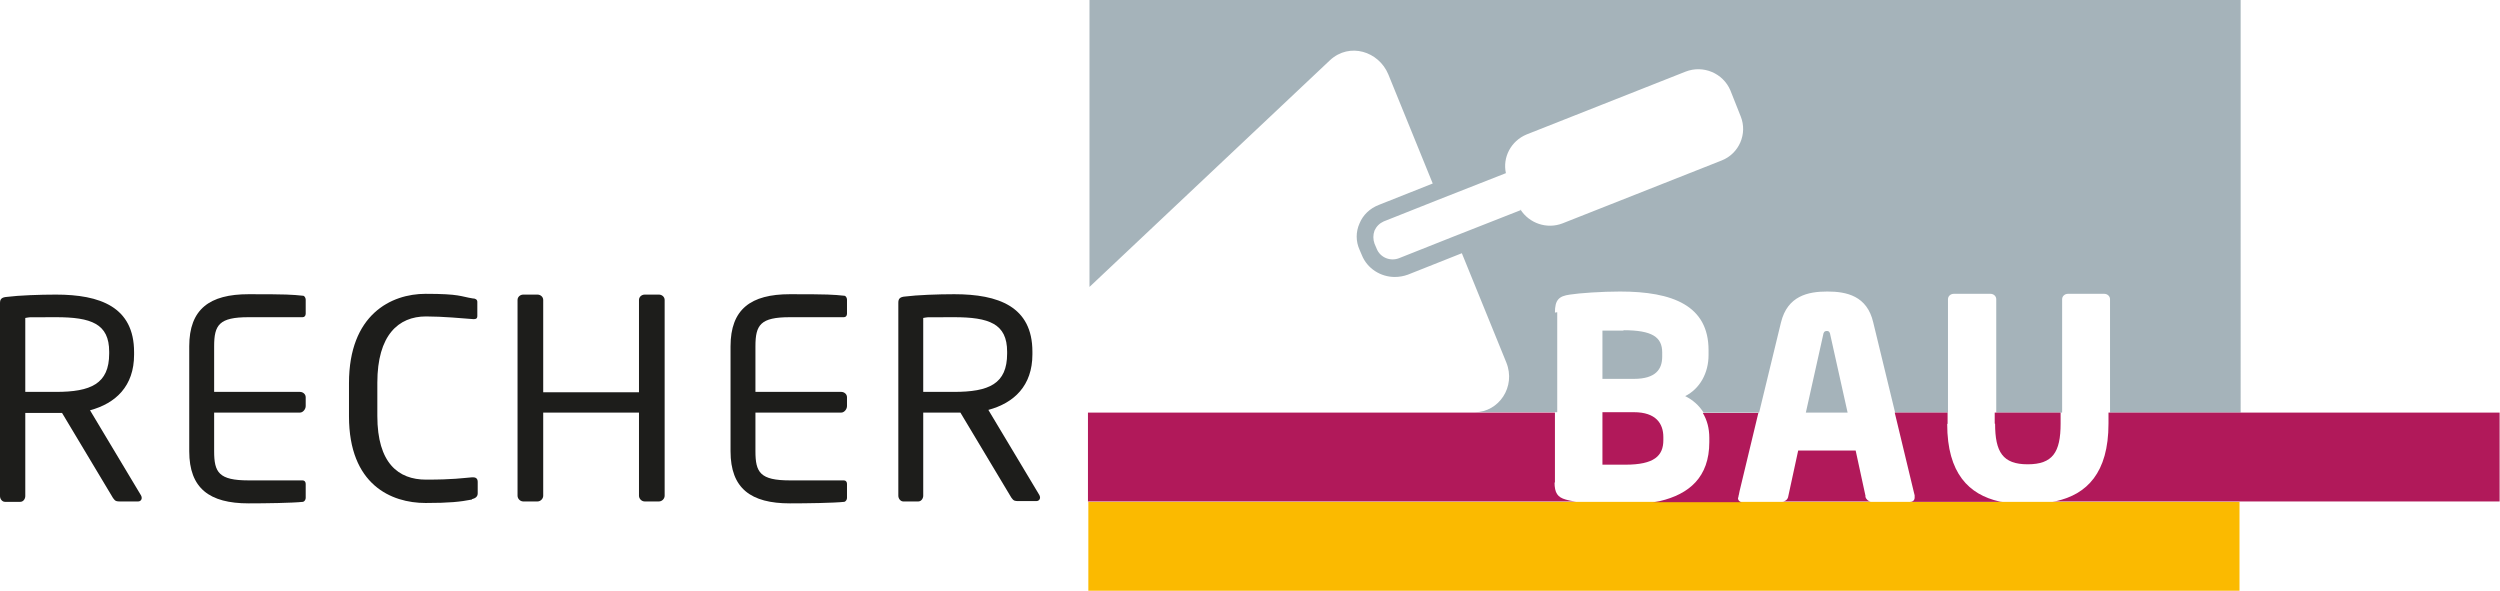 <?xml version="1.0" encoding="UTF-8"?>
<svg xmlns="http://www.w3.org/2000/svg" version="1.1" viewBox="0 0 652.6 154.2">
  <!-- Generator: Adobe Illustrator 29.1.0, SVG Export Plug-In . SVG Version: 2.1.0 Build 142)  -->
  <defs>
    <style>
      .st0 {
        fill: none;
      }

      .st1 {
        fill: #b1195a;
      }

      .st2 {
        fill: #fbba00;
      }

      .st3 {
        fill: #1d1d1b;
      }

      .st4 {
        fill: #a5b3ba;
      }
    </style>
  </defs>
  <g id="Farbflächen">
    <rect class="st2" x="284.1" y="131" width="300.5" height="23.2"/>
  </g>
  <g id="Bild">
    <path class="st0" d="M408.1,58.4l41.5-16.4c4.6-1.8,6.8-7,5-11.5l-2.7-6.8c-1.8-4.5-7.1-6.7-11.7-4.9l-41.5,16.4c-4.1,1.6-6.3,5.9-5.4,10.1l-17.8,7-14.1,5.6c-1.1.4-2,1.3-2.4,2.4-.5,1.1-.5,2.3,0,3.4h0s.6,1.4.6,1.4c.9,2.3,3.5,3.4,5.8,2.4l14.1-5.6,17.8-7c2.3,3.6,6.9,5.2,11,3.6Z"/>
    <g>
      <path class="st4" d="M405.9,81.6c0-3.3,1-4.3,3.9-4.7,2.5-.4,8.4-.8,13.1-.8,13.8,0,23.1,3.7,23.1,15.3v1.3c0,4.7-2.3,8.8-6.1,10.7,2,1,3.6,2.4,4.8,4.3h14.5l5.7-23.5c1.7-7,7.1-8.1,12.1-8.1s10.4,1.1,12,8.1l5.7,23.5h13.8v-29.6c0-.8.7-1.4,1.5-1.4h9.6c.8,0,1.5.6,1.5,1.4v29.6h17.2v-29.6c0-.8.7-1.4,1.5-1.4h9.5c.8,0,1.5.6,1.5,1.4v29.6h34.1V0h-300.5v74.9l62.8-59.2c5.1-4.7,12.7-2.3,15.2,3.7l11.6,28.5-14.1,5.6c-2.3.9-4.1,2.6-5,4.8-1,2.2-1,4.7,0,6.9l.6,1.4c1.4,3.5,4.9,5.7,8.6,5.7,1.1,0,2.3-.2,3.4-.6l14.1-5.6,11.6,28.5c2.6,6.4-2,13-8.2,13h21.5v-26.1ZM397.1,54.8l-17.8,7-14.1,5.6c-2.3.9-4.9-.2-5.8-2.4l-.6-1.4h0c-.4-1.1-.4-2.3,0-3.4.5-1.1,1.3-1.9,2.4-2.4l14.1-5.6,17.8-7c-.9-4.1,1.3-8.4,5.4-10.1l41.5-16.4c4.6-1.8,9.8.4,11.7,4.9l2.7,6.8c1.8,4.5-.4,9.7-5,11.5l-41.5,16.4c-4.1,1.6-8.7,0-11-3.6Z"/>
      <path class="st4" d="M423.8,86.3c-1.2,0-4.5,0-5.5,0v12.6h8.2c5.8,0,7.4-2.6,7.4-5.8v-1.1c0-4-2.6-5.8-10.1-5.8Z"/>
      <path class="st4" d="M476.9,86.4c-.7,0-.9.4-1,1.1l-4.5,20.2h10.9l-4.5-20.2c-.1-.7-.3-1.1-.9-1.1Z"/>
    </g>
    <g>
      <path class="st1" d="M418.3,121.3c1.2,0,5,0,6,0,7.5,0,9.9-2.3,9.9-6.4v-.8c0-3.5-1.9-6.5-7.7-6.5h-8.2v13.6Z"/>
      <path class="st1" d="M405.9,126v-18.3h-121.9v23.2h127.4c-1.4-.1-2.3-.4-2.7-.5-2.1-.6-2.9-1.7-2.9-4.5Z"/>
      <path class="st1" d="M520.8,110.6c0,7.4,2,10.6,8.5,10.6s8.6-3.1,8.6-10.6v-2.9h-17.2v2.9Z"/>
      <path class="st1" d="M508.4,110.6v-2.9h-13.8l5,20.8.2.8s0,.4,0,.6c0,.7-.5,1.1-1.2,1.1h24.1c-.3,0-.7-.1-.8-.1-7.9-1.8-13.6-7.3-13.6-20.2Z"/>
      <path class="st1" d="M584.5,107.7h-34.1v2.9c0,12.9-5.7,18.4-13.6,20.2-.1,0-.9.1-1,.1h116.7v-23.2h-68Z"/>
      <path class="st1" d="M487,129.6l-2.6-12h-15l-2.6,12c-.1.7-.7,1.3-1.5,1.3h23.1c-.7,0-1.3-.6-1.5-1.3Z"/>
      <path class="st1" d="M453.8,129.8c0-.2,0-.4.1-.6l.2-1,4.9-20.4h-14.5c1.1,1.8,1.7,4,1.7,6.5v1.1c0,9.2-5.3,13.6-12.9,15.4-.1,0-1.3.3-1.9.3h23.6s-.1,0-.2,0c-.7,0-1.2-.6-1.1-1.2Z"/>
    </g>
  </g>
  <g id="Schrift">
    <g>
      <path class="st3" d="M36.1,130.9h-4.7c-.9,0-1.3,0-1.9-.9l-13-21.7-.3-.5H6.6s0,21.7,0,21.7c0,.7-.5,1.5-1.3,1.5H1.3c-.7,0-1.3-.7-1.3-1.5v-50.4c0-1,.4-1.5,1.8-1.6,3.1-.4,8.6-.6,12.8-.6,11.5,0,20.4,3.2,20.4,15v.7c0,8.2-4.8,12.7-11.5,14.5l13.3,22.2c.1.2.2.4.2.7,0,.5-.4.9-.9.9ZM28.5,91.8c0-7.3-4.7-9-13.9-9s-6.3,0-8,.2v19.3c3.2,0,6.4,0,8,0,9.1,0,13.9-2.1,13.9-10v-.5Z"/>
      <path class="st3" d="M79.1,131c-2.8.3-9.9.4-14.2.4-10.2,0-15.5-3.9-15.5-13.6v-27.4c0-9.7,5.3-13.6,15.5-13.6s11.2.1,14.2.4c.4,0,.7.6.7,1v3.7c0,.5-.3.9-.8.9h-14.1c-7.7,0-9,2-9,7.6v11.9h22.4c.8,0,1.5.6,1.5,1.4v2.3c0,.8-.7,1.7-1.5,1.7h-22.4v10.1c0,5.5,1.2,7.6,9,7.6h14.1c.5,0,.8.4.8.9v3.7c0,.4-.3.9-.7,1Z"/>
      <path class="st3" d="M123.2,130.4c-3.1.6-5.9.9-12.1.9-9,0-20-4.8-20-22.6v-8.7c0-17.9,11-23.3,20-23.3s9.1.7,12.3,1.2c.7,0,1.2.3,1.2.9v3.7c0,.4-.1.8-.9.8h-.2c-2.6-.2-8-.7-12.3-.7-7.2,0-12.7,4.9-12.7,17.3v8.7c0,12.3,5.5,16.6,12.7,16.6s9.4-.4,12-.6h.3c.8,0,1.2.4,1.2,1.2v3c0,.9-.7,1.3-1.5,1.5Z"/>
      <path class="st3" d="M172,130.9h-3.7c-.8,0-1.5-.7-1.5-1.5v-21.7h-25v21.7c0,.8-.7,1.5-1.5,1.5h-3.7c-.8,0-1.5-.7-1.5-1.5v-51.1c0-.8.7-1.4,1.5-1.4h3.7c.8,0,1.5.6,1.5,1.4v24.1h25v-24.1c0-.8.7-1.4,1.5-1.4h3.7c.8,0,1.5.6,1.5,1.4v51.1c0,.8-.7,1.5-1.5,1.5Z"/>
    </g>
    <path class="st3" d="M220.4,131c-2.8.3-9.9.4-14.2.4-10.2,0-15.5-3.9-15.5-13.6v-27.4c0-9.7,5.3-13.6,15.5-13.6s11.2.1,14.2.4c.4,0,.7.6.7,1v3.7c0,.5-.3.9-.8.9h-14.1c-7.7,0-9,2-9,7.6v11.9h22.4c.8,0,1.5.6,1.5,1.4v2.3c0,.8-.7,1.7-1.5,1.7h-22.4v10.1c0,5.5,1.2,7.6,9,7.6h14.1c.5,0,.8.4.8.9v3.7c0,.4-.3.9-.7,1Z"/>
    <path class="st3" d="M270.6,130.8h-4.7c-.9,0-1.3,0-1.9-.9l-13-21.7-.3-.5h-9.7s0,21.7,0,21.7c0,.7-.5,1.5-1.3,1.5h-3.9c-.7,0-1.3-.7-1.3-1.5v-50.4c0-1,.4-1.5,1.8-1.6,3.1-.4,8.6-.6,12.8-.6,11.5,0,20.4,3.2,20.4,15v.7c0,8.2-4.8,12.7-11.5,14.5l13.3,22.2c.1.2.2.4.2.7,0,.5-.4.9-.9.9ZM262.9,91.8c0-7.3-4.7-9-13.9-9s-6.3,0-8,.2v19.3c3.2,0,6.4,0,8,0,9.2,0,13.9-2.1,13.9-10v-.5Z"/>
  </g>
</svg>